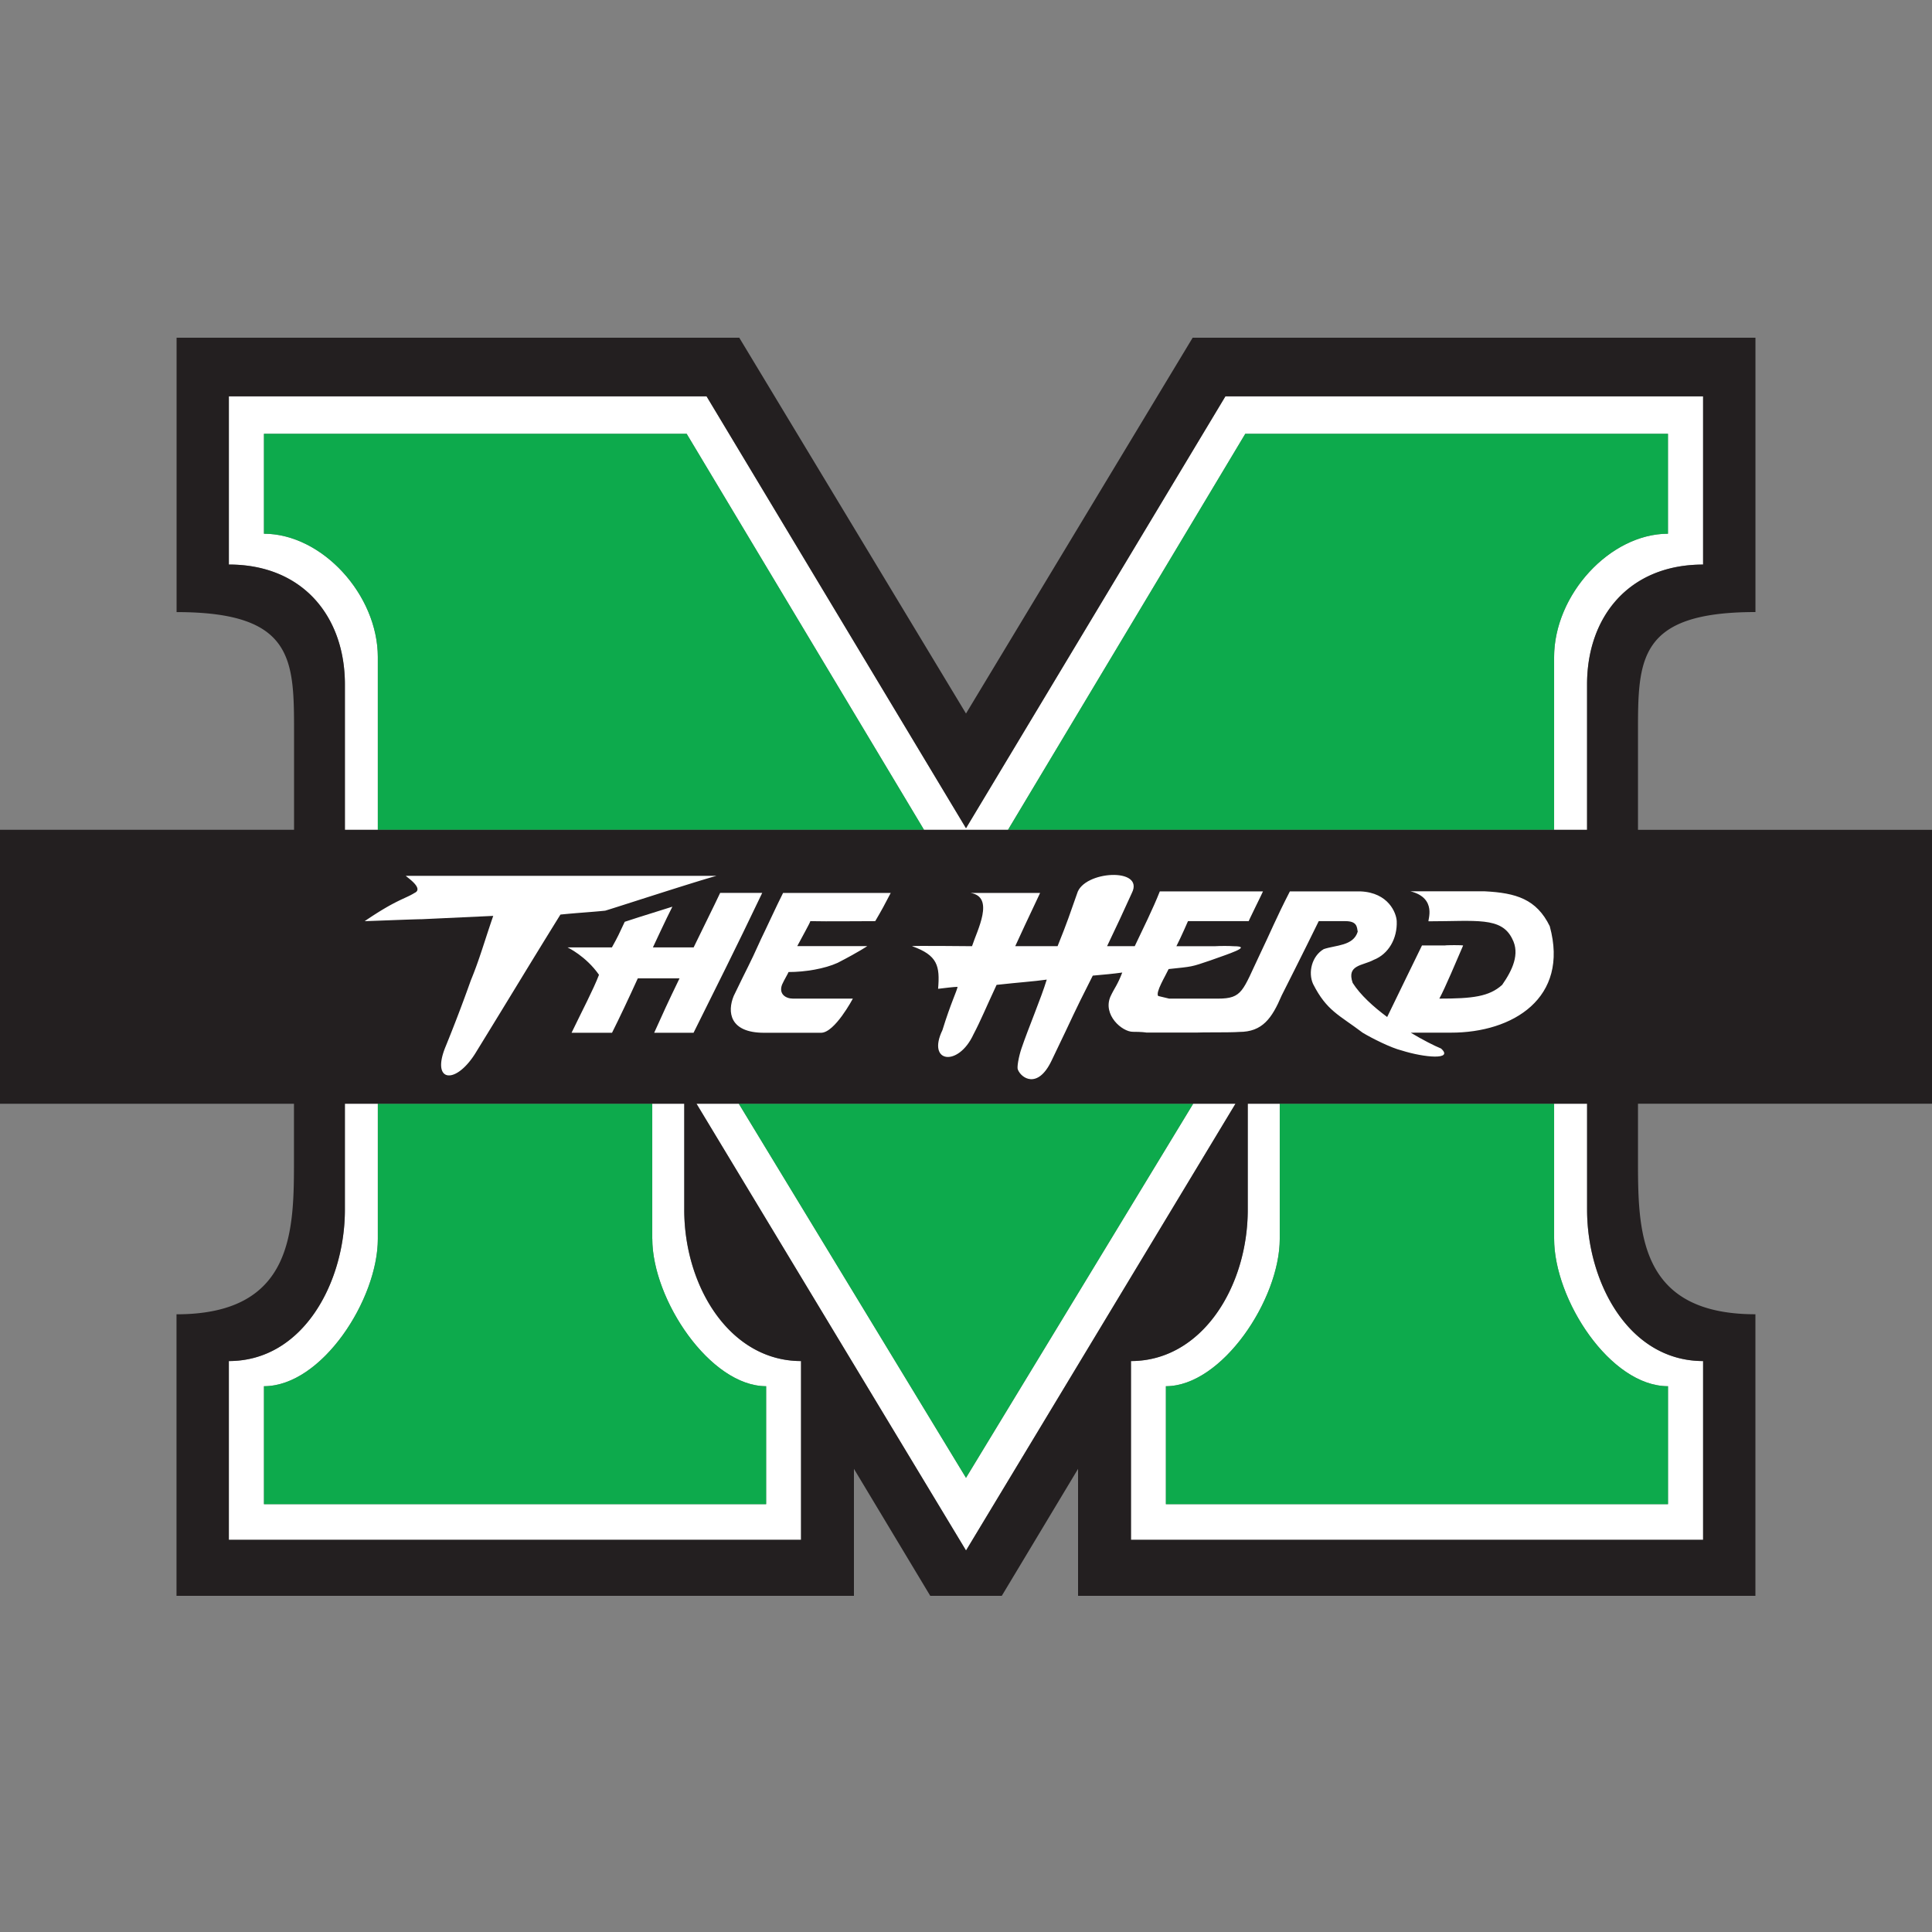 <svg xmlns="http://www.w3.org/2000/svg" fill="none" viewBox="0 0 500 500">
 <rect x="0" y="0" width="500" height="500" fill="#808080" stroke="none"/>
 <g clip-path="url(#1211a)">
  <path fill="#fff" d="M317.13 102.58 250 214.34l-67.14-111.76H59.23v43.53c19.28 0 30.03 13.62 30.03 31v37.65h8.52V170.1c0-16.24-14.5-31.97-29.47-31.97v-25.86h109.4l61.43 102.49h21.73l61.4-102.49h109.4v25.86c-14.96 0-29.46 15.73-29.46 31.97v44.66h8.52V177.1c0-17.37 10.75-30.99 30.03-30.99v-43.53zm93.6 210.51v-27.45h-8.52v34.95c0 15.75 14.5 38.16 29.47 38.16v30.53H301.73v-30.53c14.5 0 29.46-22.41 29.46-38.16v-34.95h-8.28v27.45c0 19.92-11.87 39.15-30.23 39.15v46.27h148.08v-46.27c-19.28 0-30.03-20.41-30.03-39.15m-233.65 0v-27.45h-8.27v34.95c0 15.75 14.96 38.16 29.46 38.16v30.53H68.3v-30.53c14.97 0 29.47-22.41 29.47-38.16v-34.95h-8.52v27.45c0 18.74-10.75 39.15-30.03 39.15v46.27H207.3v-46.27c-18.36 0-30.23-19.23-30.23-39.15Zm131.72-27.45L250 382.46l-58.8-96.82h-10.95L250 401.27l69.74-115.63zM104.9 224.4H84.72c-3.8 0-6.47-.08-13.85-.08V238h4.21c0-4.94.57-7.05 10.86-7.05h2.35v34.6c0 4.69-.9 5.98-6.64 5.98v4.54h22.84v-4.54c-6.4-.32-6.56-1.3-6.56-5.98v-34.6h2.76c7.13 0 10.45 2.34 10.45 7.05h4.2v-9.23c4.59.02 5.52.44 5.52 8.01v23.74c0 9.97-.9 10.28-6.16 11.43v4.12h21.88v-4.13c-4.86-.8-6.16-1.45-6.16-5.67V251.7h21.55v14.58c0 4.22-1.3 4.86-6.16 5.68v4.12h21.88v-4.13c-5.27-1.14-6.16-1.45-6.16-11.42v-23.74c0-7.94.97-8.02 6.16-8.02v-4.3H145.8v4.3c4.94.08 6.16.57 6.16 10.45v6h-21.55v-6c0-9.88 1.22-10.37 6.16-10.45v-4.3h-21.23v-.15c-5.59 0-8.1.08-10.45.08Zm93.65 6.64c4.46 0 7.05 1.05 6.73 5.59h4.37c.08-4.54 0-7.7 0-12.23h-36.29v4.2c2.83 0 3.72.25 4.21.74 1.7 1.78 1.78 2.58 1.78 29.5 0 11.97-.97 12.55-5.9 12.87v4.37c5.74 0 13.84-.08 24.3 0h11.9v-14.33h-4.13c-1.62 7.28-3 7.7-9.23 7.7s-6.81-1.38-6.81-3.34v-13.28h10.29c5.26 0 5.35.17 5.5 3.73h4.38v-13.93h-3.96c-.73 4.29-.82 3.72-9.32 3.72h-6.9v-15.3h9.08Zm27.71 40.91v4.13h21.87v-4.13c-4.86-.8-6.15-1.45-6.15-5.67V251.7h21.54v14.58c0 4.22-1.29 4.86-6.14 5.68v4.12h21.87v-4.13c-5.27-1.14-6.16-1.45-6.16-11.42v-23.74c0-7.94.97-8.02 6.16-8.02v-4.3h-21.87v4.3c4.94.08 6.14.57 6.14 10.45v6h-21.54v-6c0-9.88 1.21-10.37 6.15-10.45v-4.3h-21.87v4.3c5.19 0 6.16.08 6.16 8.02v23.74c0 9.97-.9 10.28-6.16 11.43Zm83.85-40.91c4.46 0 7.06 1.05 6.73 5.59h4.38c.07-4.54 0-7.7 0-12.23h-36.3v4.2c2.84 0 3.72.25 4.2.74 1.71 1.78 1.8 2.58 1.8 29.5 0 11.97-.98 12.55-5.92 12.87v4.37c5.75 0 13.86-.08 24.3 0h11.91v-14.33h-4.13c-1.62 7.28-3 7.7-9.23 7.7-6.25 0-6.81-1.38-6.81-3.34v-13.28h10.28c5.27 0 5.36.17 5.52 3.73h4.38v-13.93h-3.97c-.74 4.29-.82 3.72-9.33 3.72h-6.88v-15.3h9.07Zm28.59 4.05c0-.4.17-3.4.26-5.35 1.54-.25 3.32-.33 3.72-.33 5.19 0 9.73 2.92 9.73 10.3 0 8.5-4.06 10.37-9.56 10.37h-4.15zm-15.95 36.86v4.13h21.71v-4.37c-5.02-.24-5.75-2.75-5.75-5.52v-10.27h4.94c1.06 0 1.86-.17 2.68-.17 3.8 6.9 9.31 14.9 11.74 17.33 2.12 2.2 4.63 3.97 8.92 3.97 1.94 0 3.89-.32 7.45-1.13l.08-4.04c-3.31 0-5.02-.41-7.94-3.33-2.43-2.44-7.05-9.07-11.1-16.12a18.5 18.5 0 0 0 7.3-14.26c0-13.61-13.38-14.74-19.86-14.74-5.59 0-14.66.64-20.01.97v4.37c5.35 0 6.16 1.38 6.16 7.94v28.5c0 3.1-.24 6.09-6.32 6.75Zm67.98-40.83a27 27 0 0 1 7.93-1.13c10.3 0 19.86 6.63 19.86 21.22 0 11.1-4.55 18.55-18.64 18.55-3.32 0-6.48-.48-7.86-1.86-.9-.9-1.3-2.75-1.3-11.67zm-9.57 31.52c0 7.04-1.62 9.07-6.4 9.07v4.37h26.66c20.1 0 27.71-14.9 27.71-25.6 0-9.96-3.5-27.13-31.2-27.13-5.9 0-14.82.88-23.41.97v4.28c2.67.1 3.49.17 5.26 1.87 1.55 1.54 1.38 13.05 1.38 15.64z"/>
  <path fill="#0DAA4C" d="M97.78 170.1v44.66h141.36l-61.43-102.49H68.31v25.86c14.97 0 29.47 15.73 29.47 31.97m71.02 150.49v-34.95H97.79v34.95c0 15.74-14.5 38.16-29.47 38.16v30.53h129.96v-30.53c-14.5 0-29.46-22.42-29.46-38.16Zm233.4 0v-34.95h-71v34.95c0 15.74-14.97 38.16-29.47 38.16v30.53h129.95v-30.53c-14.97 0-29.47-22.42-29.47-38.16Zm-79.92-208.32-61.41 102.49H402.2V170.1c0-16.24 14.5-31.97 29.47-31.97v-25.86zM191.2 285.64l58.8 96.82 58.8-96.82z"/>
  <path fill="#231F20" d="M401.42 276.08h-26.66v-4.37c4.79 0 6.4-2.03 6.4-9.07v-16.53c0-2.6.17-14.1-1.38-15.64-1.77-1.7-2.59-1.78-5.26-1.87v-4.28c8.59-.09 17.5-.97 23.42-.97 27.7 0 31.19 17.17 31.19 27.13 0 10.7-7.62 25.6-27.71 25.6m39.34 76.16v46.27H292.7v-46.27c18.35 0 30.22-19.23 30.22-39.16v-27.44h87.82v27.44c0 18.75 10.75 39.16 30.03 39.16Zm-190.75 49.03-69.76-115.63h139.5zm-42.7-2.76H59.23v-46.27c19.28 0 30.03-20.42 30.03-39.16v-27.44h87.83v27.44c0 19.93 11.86 39.16 30.22 39.16zM75.08 238.01h-4.2v-13.7c7.37 0 10.04.09 13.84.09h20.18c2.35 0 4.86-.08 10.45-.08v.16h21.23v4.3c-4.94.07-6.16.56-6.16 10.44v6h21.55v-6c0-9.88-1.22-10.37-6.16-10.45v-4.3h21.88v4.3c-5.19 0-6.16.08-6.16 8.02v23.74c0 9.97.89 10.28 6.16 11.42v4.13H145.8v-4.13c4.87-.8 6.16-1.45 6.16-5.67V251.7h-21.55v14.58c0 4.22 1.3 4.86 6.16 5.67v4.13H114.7v-4.13c5.27-1.14 6.16-1.45 6.16-11.42v-23.74c0-7.57-.93-8-5.51-8.01V238h-4.21c0-4.7-3.32-7.05-10.45-7.05h-2.76v34.6c0 4.69.17 5.66 6.56 5.98v4.54H81.65v-4.54c5.75 0 6.64-1.3 6.64-5.98v-34.6h-2.35c-10.29 0-10.86 2.1-10.86 7.05Zm121.29 8.34c8.5 0 8.59.57 9.32-3.72h3.96v13.93h-4.37c-.16-3.56-.24-3.73-5.51-3.73h-10.3v13.28c0 1.96.58 3.33 6.82 3.33s7.61-.41 9.23-7.7h4.13v14.34h-11.9c-10.46-.08-18.56 0-24.3 0v-4.37c4.93-.32 5.9-.9 5.9-12.88 0-26.9-.08-27.7-1.78-29.5-.48-.48-1.38-.73-4.21-.73v-4.2h36.29c0 4.53.08 7.7 0 12.22h-4.37c.32-4.53-2.27-5.58-6.73-5.58h-9.07v15.3zm82.88 25.6v4.13h-21.88v-4.13c4.86-.8 6.15-1.45 6.15-5.67V251.7h-21.54v14.58c0 4.22 1.3 4.86 6.15 5.67v4.13h-21.87v-4.13c5.27-1.14 6.16-1.45 6.16-11.42v-23.74c0-7.94-.97-8.02-6.16-8.02v-4.3h21.87v4.3c-4.94.08-6.15.57-6.15 10.45v6h21.54v-6c0-9.88-1.2-10.37-6.14-10.45v-4.3h21.87v4.3c-5.2 0-6.16.08-6.16 8.02v23.74c0 9.97.9 10.28 6.16 11.42m28.67-25.6c8.51 0 8.59.57 9.33-3.72h3.96v13.93h-4.37c-.16-3.56-.25-3.73-5.52-3.73h-10.28v13.28c0 1.96.56 3.33 6.8 3.33s7.62-.41 9.24-7.7h4.13v14.34H309.3c-10.44-.08-18.55 0-24.3 0v-4.37c4.94-.32 5.91-.9 5.91-12.88 0-26.9-.08-27.7-1.78-29.5-.5-.48-1.37-.73-4.21-.73v-4.2h36.29c0 4.53.08 7.7 0 12.22h-4.37c.33-4.53-2.27-5.58-6.73-5.58h-9.07v15.3zm36.54 25.36v4.37h-21.7v-4.13c6.07-.65 6.31-3.64 6.31-6.73v-28.5c0-6.57-.81-7.95-6.16-7.95v-4.37c5.35-.33 14.42-.98 20.01-.98 6.48 0 19.85 1.14 19.85 14.75a18.5 18.5 0 0 1-7.28 14.26c4.04 7.05 8.66 13.68 11.09 16.12 2.92 2.92 4.63 3.33 7.94 3.33l-.08 4.04c-3.56.8-5.5 1.13-7.45 1.13-4.3 0-6.8-1.77-8.92-3.97-2.43-2.42-7.93-10.44-11.74-17.33-.82 0-1.62.17-2.68.17h-4.94v10.27c0 2.77.73 5.28 5.75 5.52M59.23 146.1v-43.53h123.63L250 214.34l67.13-111.76h123.63v43.53c-19.28 0-30.03 13.62-30.03 30.99v37.66H89.26V177.1c0-17.37-10.75-31-30.03-31m364.68 68.64V189.9c0-19.14-.13-31.5 30.4-31.5v-71H308.66L250 184.66 191.32 87.4H45.7v71.01c30.52 0 30.4 12.36 30.4 31.5v24.84H0v70.9h76.08v14.09c0 18.54.13 40.4-30.4 40.4V413H221v-32.86L240.75 413h18.51L279 380.14V413h175.3v-72.87c-30.51 0-30.39-21.85-30.39-40.4v-14.09H500v-70.88h-76.09Z"/>
  <path fill="#231F20" d="M398.66 229.98c-3.08 0-5.43.41-7.94 1.14v25.11c0 8.92.4 10.77 1.3 11.67 1.38 1.38 4.54 1.86 7.86 1.86 14.1 0 18.64-7.46 18.64-18.55 0-14.59-9.56-21.23-19.86-21.23m-55.81 20.09c5.5 0 9.56-1.85 9.56-10.36 0-7.38-4.55-10.3-9.73-10.3-.4 0-2.19.08-3.72.33-.1 1.95-.25 4.95-.25 5.35v14.98z"/>
  <path fill="#231F20" d="M453.47 282H41.5v-63.55h411.97z"/>
  <path fill="#fff" d="M185.41 226.67h-80.37c-.12.1 4.86 3.23 2.24 4.42-2.43 1.53-4.67 1.7-12.9 7.3.15.03 12.9-.5 14.77-.5l18.5-.86c-2.24 6.46-3.54 11.22-5.79 16.66a402 402 0 0 1-6.62 17.36c-3.7 9.19 2.89 9.82 8.12.99 9.72-15.8 13.46-22.1 21.68-35.35 4.39-.45 8.41-.67 11.59-1.01 2.32-.67 22.62-7.31 28.78-9.01"/>
  <path fill="#fff" d="M186.37 231.09c-2.56 5.4-2 4.07-6.86 14.1h-10.54s3.55-7.65 5.04-10.54c-4.74 1.53-6.66 2.04-12.33 3.91-1.68 3.57-1.61 3.53-3.32 6.63h-11.48s4.75 2.23 8.14 7.09c-1.5 3.9-4.27 9.12-7.1 15h10.47c1.86-3.69 4.5-9.3 6.67-14.08h10.8c-3.1 6.4-4.18 8.8-6.56 14.08h10.19c5.88-11.85 10.61-21.19 17.77-36.2h-10.89Zm10.43 12.27c-3.14 6.96-3.13 6.5-6.92 14.4-1.68 4.08-1.12 9.52 7.85 9.52h14.76c3.56 0 8.22-8.84 8.23-8.84h-15.5c-1.88 0-3.75-1.19-2.82-3.63.58-1.3 1.67-3.07 1.67-3.25 4.35 0 9.35-.85 12.71-2.38 5.61-2.89 7.67-4.33 7.67-4.33h-18.12c1.1-2.12 3.38-6.13 3.38-6.46 5.25.1 10.92 0 16.8 0 1.59-2.7 2.5-4.37 4.01-7.3h-27.86c-1.62 3.19-4.31 9.08-5.87 12.27Zm204.3-3.61c-3.45-7.1-8.79-8.66-16.83-9.08h-19.25c7.1 1.78 4.33 7.76 4.7 7.76 12.3 0 18.85-1.23 21.65 4.55 2.06 3.9 0 8.16-2.61 11.9-3.37 3.05-7.67 3.56-16.26 3.56 1.49-2.72 4.56-10.06 6.15-13.73.07-.16-4.64-.12-4.66-.03h-5.98c-1.74 3.53-6.25 12.85-9.01 18.52-3.6-2.67-6.95-5.72-8.93-8.83-1.64-4.72 2.61-4.42 5.42-5.95 3.92-1.53 6.16-5.6 5.98-10.03-.1-2.13-2.14-7.38-9.35-7.7h-18.3c-3.62 7.03-5.1 10.77-7.72 16.2-4.53 9.51-4.5 11.55-10.88 11.55h-12.64l-2.84-.68c-.75-.93 1.83-5.1 2.7-6.97 6.36-.68 5.7-.51 10.73-2.21 4.68-1.7 11.22-3.7 6.1-3.7-1.17-.1-3.65-.08-4.9 0h-9.92c1.23-2.4 3-6.49 3-6.49h15.73c-.2.19 3.54-7.3 3.68-7.7h-26.7c-1.73 4.4-4.43 9.84-6.49 14.18h-7.16c2.74-5.7 3.87-8.2 6.42-13.78 3.37-6.68-12.52-5.78-14.18.16-1.87 5.27-2.43 7.14-5.05 13.62h-10.96c1.77-3.85 2.83-6.16 6.44-13.78h-18c6.35 1.04 1.7 9.68.38 13.78 0 0-15.94-.16-15.51 0 6.64 2.36 7.22 5.14 6.73 11.03 1.5-.18 4.2-.51 5.04-.51-.18 1.1-1.73 4.12-3.92 11.21-4.09 8.47 4.11 9.6 8.03 1.1 1.88-3.56 3.18-6.8 5.99-12.82 6.16-.68 9.39-.86 12.98-1.36-1.5 4.92-4.74 12.5-6.55 17.84-.74 2.2-1.2 4.93-.93 5.44.85 2.2 5.1 5.17 8.68-2.21 6.98-14.47 4.66-10.11 10.71-22.1 3.2-.29 5.2-.46 7.63-.8-1.31 3.4-1.93 3.81-3.05 6.2-2.06 4.75 3 9.17 5.83 9.14 2.21 0 3.14.14 3.52.2h12.82c1.59-.11 8.64.02 11.16-.17 5.98 0 8.45-3.5 10.97-9.42 0 0 5.9-11.67 9.6-19.25h6.9c3 0 2.98 1.48 3.19 2.72-1.13 3.74-5.73 3.46-8.8 4.52-3.07 1.8-4.1 6.02-2.76 9.01 3.55 7 6.73 7.99 12.86 12.64 2.46 1.47 7.3 3.9 10.1 4.59 5.9 1.86 13.51 2.5 10.17-.51-1.8-.74-4.68-2.2-7.85-4.1l10.39-.01c16.07.03 30.65-8.98 25.6-27.5Z"/>
 </g>
 <defs>
  <clipPath id="1211a">
   <path fill="#fff" d="M0 0h500v500H0z"/>
  </clipPath>
 </defs>
</svg>
